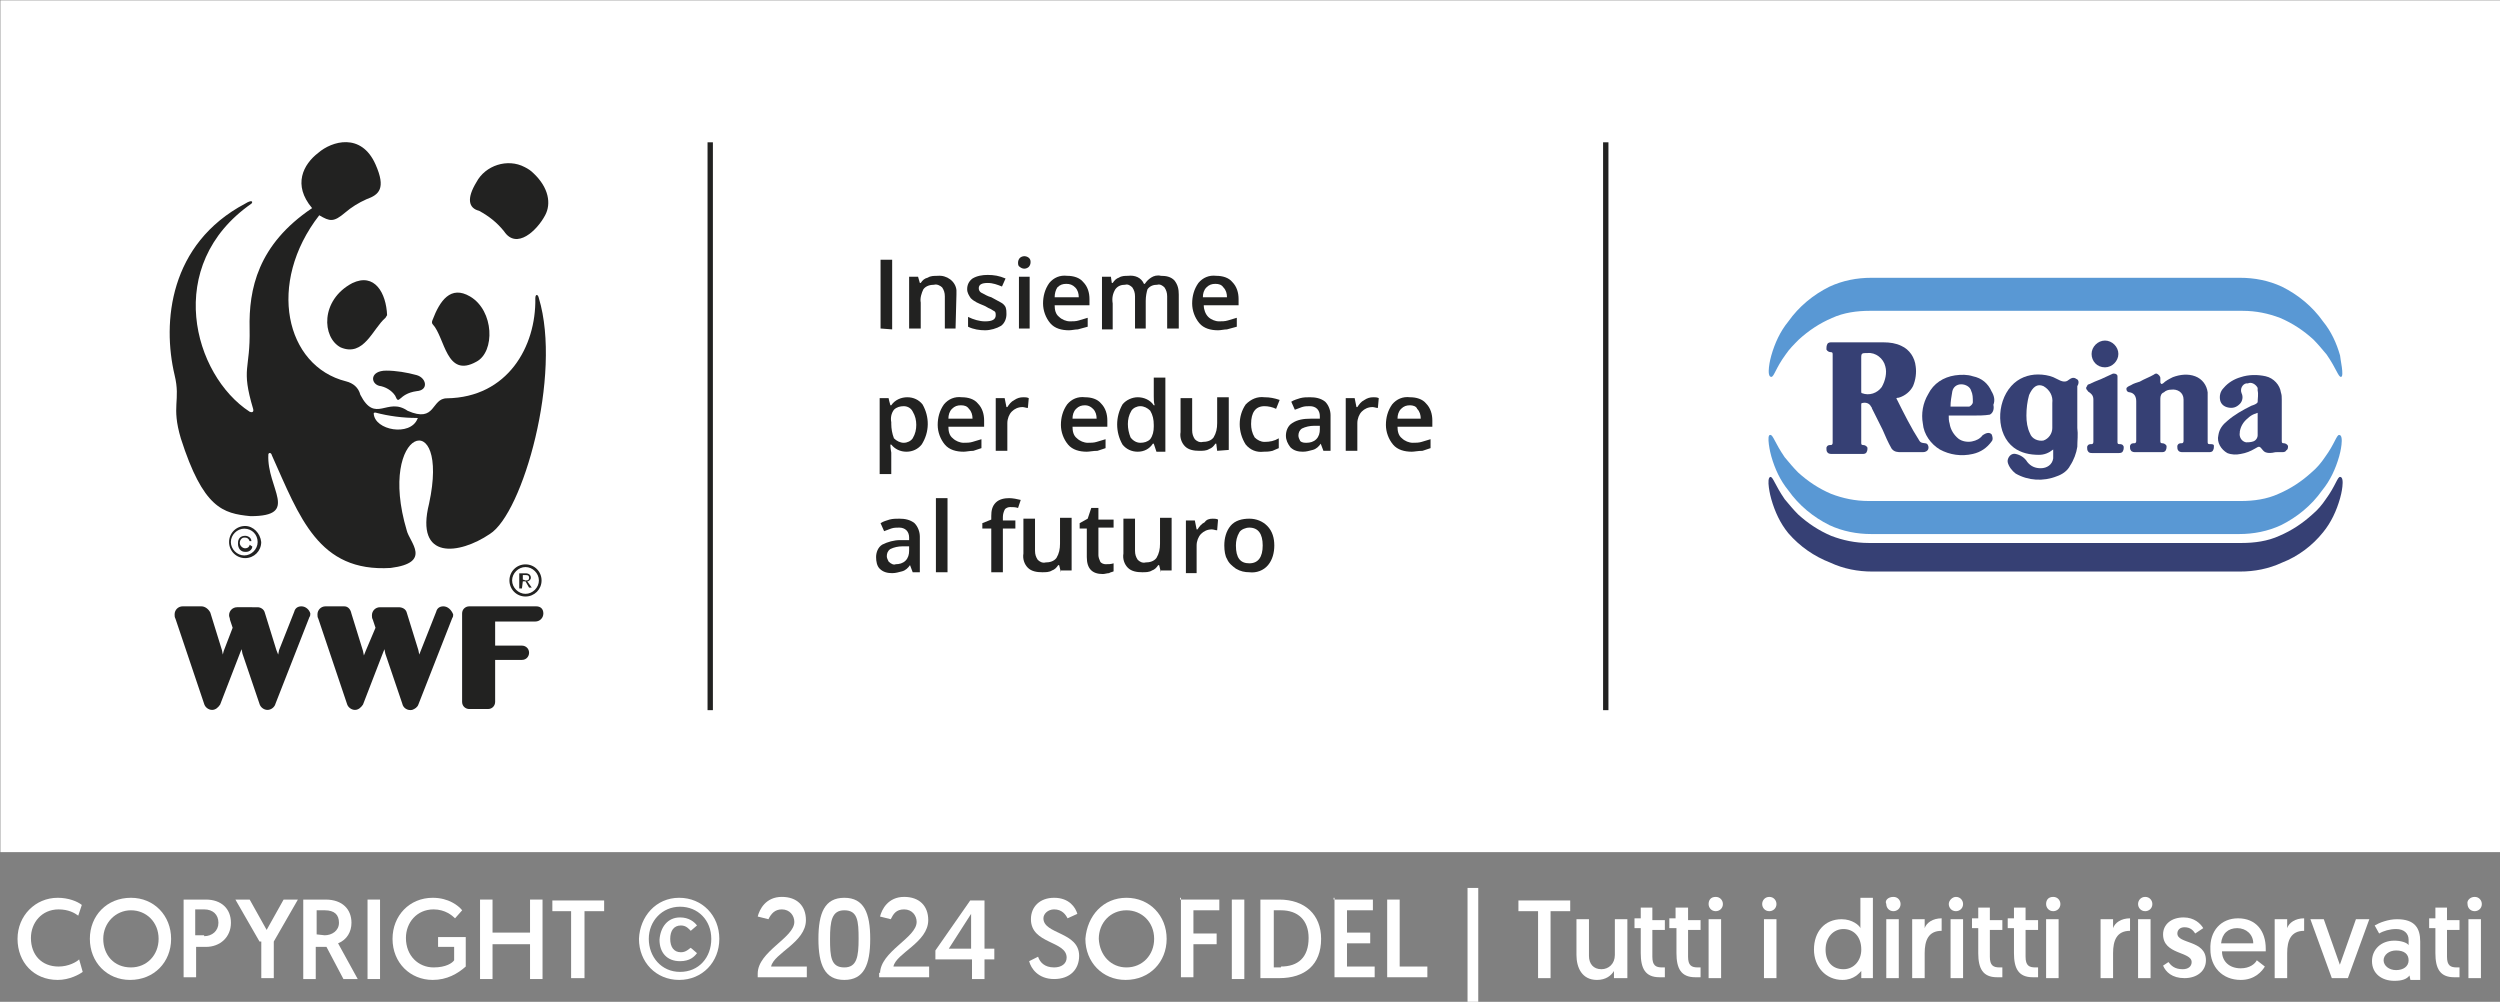 <?xml version="1.0" encoding="utf-8"?>
<!-- Generator: Adobe Illustrator 27.7.0, SVG Export Plug-In . SVG Version: 6.00 Build 0)  -->
<svg version="1.1"
	 id="svg79" xmlns:sodipodi="http://sodipodi.sourceforge.net/DTD/sodipodi-0.dtd" xmlns:inkscape="http://www.inkscape.org/namespaces/inkscape" xmlns:svg="http://www.w3.org/2000/svg" inkscape:version="1.2.2 (732a01da63, 2022-12-09, custom)" sodipodi:docname="Logo_WWF_Regina.svg"
	 xmlns="http://www.w3.org/2000/svg" xmlns:xlink="http://www.w3.org/1999/xlink" x="0px" y="0px" viewBox="0 0 280 112.2"
	 style="enable-background:new 0 0 280 112.2;" xml:space="preserve">
<rect x="0" y="0" width="280" height="112.2" fill="#808080" stroke="none"/>
<style type="text/css">
	.st0{fill:#FFFFFF;}
	.st1{fill:#222221;}
	.st2{fill:#5998D4;}
	.st3{fill:#364074;}
</style>
<sodipodi:namedview  bordercolor="#000000" borderopacity="0.25" id="namedview81" inkscape:current-layer="COPYWRIGHT_2023_SOFIDEL_Tutti_i_diritti_riservati" inkscape:cx="45.829594" inkscape:cy="-38.842122" inkscape:deskcolor="#d1d1d1" inkscape:pagecheckerboard="0" inkscape:pageopacity="0" inkscape:showpageshadow="2" inkscape:window-height="1016" inkscape:window-maximized="1" inkscape:window-width="1920" inkscape:window-x="0" inkscape:window-y="27" inkscape:zoom="2.4329258" pagecolor="#5f5f5f" showgrid="false">
	</sodipodi:namedview>
<g id="Raggruppa_32130" transform="translate(-422.536,-4571.648)" inkscape:label="Raggruppa_32130">
	<g id="Raggruppa_32107" transform="translate(219.781,4526.186)">
		<rect id="Rettangolo_5" x="202.8" y="45.5" class="st0" width="280" height="95.4"/>
		<g id="Raggruppa_12" transform="translate(221.711,61.372)">
			<g id="Raggruppa_11">
				<path id="Tracciato_29" class="st1" d="M14.8,52c-0.4,0-0.7,0.2-0.8,0.6l-1.7,4.3l-0.1,0.5L12,56.9l-1.3-4.2l0,0l0,0
					c-0.1-0.4-0.5-0.6-0.8-0.6H7.6c-0.5,0-0.9,0.4-0.9,0.9c0,0.2,0.1,0.3,0.1,0.5l0.3,0.9l-1,2.6L6,57.4l-0.1-0.5l-1.3-4.2l0,0l0,0
					C4.4,52.3,4,52,3.6,52H1.5c-0.5,0-0.9,0.4-0.9,0.9c0,0.2,0,0.3,0.1,0.5l3.2,9.5c0.1,0.4,0.5,0.7,0.9,0.7s0.7-0.3,0.9-0.6
					l2.2-5.7l0.2-0.5l0.1,0.5l1.9,5.6c0.1,0.4,0.5,0.7,0.9,0.7s0.8-0.3,0.9-0.7l3.8-9.7c0.1-0.1,0.1-0.3,0.1-0.4
					C15.7,52.4,15.3,52,14.8,52"/>
				<path id="Tracciato_30" class="st1" d="M30.7,52c-0.4,0-0.7,0.2-0.8,0.6l-1.7,4.3L28,57.4l-0.1-0.5l-1.3-4.2l0,0l0,0
					c-0.1-0.4-0.5-0.6-0.9-0.6h-2.1c-0.5,0-0.9,0.4-0.9,0.9c0,0.2,0,0.3,0.1,0.5l0.3,0.9L22,57l-0.2,0.5L21.7,57l-1.3-4.2l0,0l0,0
					C20.3,52.3,20,52,19.6,52h-2.1c-0.5,0-0.9,0.4-0.9,0.9c0,0.2,0,0.3,0.1,0.5l3.2,9.5c0.1,0.4,0.5,0.7,0.9,0.7s0.7-0.3,0.9-0.6
					l2.2-5.7l0.2-0.5l0.1,0.5l1.9,5.6c0.1,0.5,0.6,0.8,1.1,0.7c0.3-0.1,0.6-0.3,0.7-0.6l3.8-9.7c0.1-0.1,0.1-0.3,0.1-0.4
					C31.6,52.4,31.2,52,30.7,52"/>
				<path id="Tracciato_31" class="st1" d="M41.1,52h-7.5c-0.4,0-0.8,0.3-0.8,0.8l0,0v9.9l0,0c0,0.5,0.4,0.8,0.8,0.8h2.1
					c0.5,0,0.8-0.4,0.8-0.8V58h3c0.5,0,0.8-0.4,0.8-0.8c0-0.5-0.4-0.8-0.8-0.8h-3v-2.7H41c0.5,0,0.9-0.4,0.9-0.9S41.6,52,41.1,52
					L41.1,52"/>
				<path id="Tracciato_32" class="st1" d="M29.5,20.4c1.4,1.5,1.5,6.1,4.9,4.2c2.1-1.1,2-5.7-0.7-7.3c-2.2-1.3-3.4,0.5-4.2,2.6
					C29.4,20.1,29.4,20.3,29.5,20.4"/>
				<path id="Tracciato_33" class="st1" d="M24.2,19.7c-1.4,1.2-2.4,4.4-5,3.3c-2.1-1.1-2.3-5.3,1.3-7.2c2.5-1.2,3.8,1.1,3.9,3.6
					C24.3,19.5,24.3,19.6,24.2,19.7"/>
				<path id="Tracciato_34" class="st1" d="M27.7,27.9c1.4-0.1,1.1-1.5,0-1.8s-2.3-0.5-3.4-0.5c-1.8,0-1.8,1.4-0.8,1.7
					c0.7,0.1,1.4,0.5,1.8,1.1C25.8,29.6,25.6,28.2,27.7,27.9"/>
				<path id="Tracciato_35" class="st1" d="M34.4,4.5c1-1.9,3.5-2.7,5.4-1.7c0.4,0.2,0.7,0.4,1,0.7c1.7,1.6,2,3.4,1.3,4.7
					c-0.9,1.7-3.2,3.9-4.6,1.8c-0.8-1-1.7-1.7-2.8-2.3C33.5,7.4,33.3,6.3,34.4,4.5"/>
				<path id="Tracciato_36" class="st1" d="M27.8,31c-0.8,2-4.8,1.3-4.9-0.6c0-0.1,0.1-0.1,0.2-0.1c1.5,0.4,3.1,0.6,4.6,0.6
					C27.8,30.9,27.9,30.9,27.8,31 M41.4,17.5C41.3,17,41,17,41,17.5c0.1,5.4-3.1,11.1-9.9,11.2c-1.8,0-1.2,2.8-4.4,1.4
					c-2.3-1.6-3.6,1.5-5.3-1.8c-0.2-0.8-0.8-1.3-1.6-1.5c-6.8-1.7-8.9-11-3-18.6C18,8.9,18.4,9,19.7,7.9c0.7-0.6,1.5-1.1,2.4-1.5
					c1.4-0.5,2.2-1.2,1-3.9c-1.6-3.6-4.9-2.6-6.4-1.3C15,2.5,13.8,4.8,16,7.4c-6.1,4.1-7.1,9.1-7,13.5c0.1,4.7-1,4.3,0.4,9
					c0.1,0.4-0.2,0.4-0.4,0.3C2.7,26.1-0.7,13.8,9.2,6.9c0.2-0.2,0.1-0.5-0.7,0C0,11.4-0.8,20.2,0.6,26.1c0.7,2.9-0.4,3.4,0.7,7.1
					C3.8,41,6,41.6,9.1,41.9c5.6,0,1.8-3.1,2-6.9c0-0.2,0.3-0.3,0.4,0.1c3.1,6.9,5.2,13.1,13.3,12.6c4.7-0.6,2.1-2.9,1.8-4.2
					c-3.4-11.4,4.9-14.1,2.5-3c-1.6,6.4,3.4,5.7,6.8,3.4C39.6,41.6,44,26.1,41.4,17.5"/>
				<path id="Tracciato_37" class="st1" d="M8.5,43c-1,0-1.8,0.8-1.8,1.8s0.8,1.8,1.8,1.8s1.8-0.8,1.8-1.8l0,0
					C10.2,43.8,9.4,43,8.5,43 M9.9,44.8c0,0.8-0.7,1.5-1.5,1.5s-1.5-0.7-1.5-1.5s0.7-1.5,1.5-1.5l0,0C9.3,43.3,9.9,44,9.9,44.8"/>
				<path id="Tracciato_38" class="st1" d="M9,45.1c0,0.2-0.2,0.4-0.5,0.4s-0.6-0.3-0.6-0.6l0,0c0-0.3,0.2-0.6,0.5-0.6h0.1
					c0.2,0,0.4,0.1,0.5,0.4h0.2c0-0.4-0.4-0.6-0.7-0.6c-0.5,0-0.8,0.3-0.8,0.8V45c0,0.5,0.3,0.9,0.8,0.9c0,0,0,0,0.1,0
					c0.4,0,0.7-0.3,0.7-0.6L9,45.1z"/>
				<path id="Tracciato_39" class="st1" d="M39.9,47.3c-1,0-1.8,0.8-1.8,1.8s0.8,1.8,1.8,1.8s1.8-0.8,1.8-1.8S40.9,47.3,39.9,47.3
					L39.9,47.3 M41.4,49.1c0,0.8-0.7,1.5-1.5,1.5s-1.5-0.7-1.5-1.5s0.7-1.5,1.5-1.5l0,0C40.7,47.6,41.4,48.3,41.4,49.1"/>
				<path id="Tracciato_40" class="st1" d="M39.6,49v-0.5h0.3c0.2,0,0.4,0,0.4,0.3s-0.2,0.3-0.4,0.3L39.6,49L39.6,49z M39.6,49.2
					h0.3l0.4,0.7h0.3l-0.5-0.7c0.2,0,0.4-0.2,0.4-0.4l0,0c0-0.3-0.2-0.5-0.6-0.5h-0.7V50h0.3L39.6,49.2z"/>
			</g>
		</g>
		<rect id="Rettangolo_6" x="282" y="61.4" class="st1" width="0.6" height="63.6"/>
		<rect id="Rettangolo_7" x="382.3" y="61.4" class="st1" width="0.6" height="63.6"/>
		<g id="Raggruppa_13" transform="translate(300.877,74.154)">
			<path id="Tracciato_41" class="st1" d="M0.5,8.1V0.4h1.3v7.8L0.5,8.1L0.5,8.1z"/>
			<path id="Tracciato_42" class="st1" d="M8.9,8.1H7.7V4.5c0-0.4-0.1-0.7-0.3-1C7.2,3.3,6.8,3.1,6.5,3.2c-0.4,0-0.9,0.1-1.2,0.5
				C5.1,4.1,4.9,4.7,5,5.2v2.9H3.7V2.3h1L4.9,3H5c0.2-0.3,0.4-0.5,0.8-0.6c0.3-0.2,0.7-0.2,1.1-0.2c1-0.1,2,0.6,2.1,1.6
				C9,4,9,4.2,9,4.3L8.9,8.1z"/>
			<path id="Tracciato_43" class="st1" d="M14.6,6.5c0,0.5-0.2,1-0.6,1.3c-0.5,0.3-1.2,0.5-1.8,0.5s-1.3-0.1-1.9-0.4V6.8
				c0.6,0.3,1.3,0.5,1.9,0.5c0.8,0,1.2-0.2,1.2-0.7c0-0.1,0-0.3-0.1-0.4C13.1,6.1,13,6,12.8,5.9c-0.3-0.1-0.5-0.3-0.8-0.4
				c-0.5-0.2-1-0.4-1.4-0.8c-0.2-0.3-0.4-0.6-0.4-1c0-0.5,0.2-0.9,0.6-1.2c0.5-0.3,1.1-0.4,1.7-0.4c0.7,0,1.3,0.1,2,0.4l-0.4,0.9
				c-0.5-0.2-1-0.4-1.6-0.4c-0.7,0-1,0.2-1,0.6c0,0.2,0.1,0.4,0.3,0.5c0.4,0.2,0.7,0.4,1.1,0.5C13.3,4.8,13.6,5,14,5.2
				c0.2,0.1,0.4,0.3,0.5,0.5C14.6,6,14.6,6.2,14.6,6.5L14.6,6.5z"/>
			<path id="Tracciato_44" class="st1" d="M15.9,0.7c0-0.2,0.1-0.4,0.2-0.5S16.4,0,16.6,0c0.3,0,0.7,0.2,0.7,0.6v0.1
				c0,0.2-0.1,0.4-0.2,0.5s-0.3,0.2-0.5,0.2s-0.4-0.1-0.5-0.2C15.9,1.1,15.9,0.9,15.9,0.7z M17.2,8.1H16V2.3h1.2V8.1z"/>
			<path id="Tracciato_45" class="st1" d="M21.6,8.3c-0.8,0-1.6-0.2-2.1-0.8s-0.8-1.4-0.8-2.2s0.2-1.6,0.7-2.3
				c0.5-0.6,1.2-0.9,2-0.8c0.7,0,1.4,0.2,1.8,0.7c0.5,0.5,0.7,1.2,0.7,1.9v0.7H20c0,0.5,0.1,1,0.5,1.3c0.3,0.3,0.8,0.5,1.2,0.5
				c0.3,0,0.7,0,1-0.1s0.7-0.2,1-0.3v1C23.3,8,23,8.1,22.6,8.2C22.3,8.2,21.9,8.3,21.6,8.3L21.6,8.3z M21.3,3.1
				c-0.4,0-0.7,0.1-1,0.4C20.1,3.8,20,4.2,20,4.6h2.7c0-0.4-0.1-0.8-0.4-1.1C22,3.2,21.7,3.1,21.3,3.1z"/>
			<path id="Tracciato_46" class="st1" d="M30.2,8.1H29V4.5c0-0.4-0.1-0.7-0.3-1c-0.2-0.2-0.5-0.4-0.8-0.3c-0.4,0-0.8,0.1-1.1,0.5
				c-0.3,0.5-0.4,1-0.3,1.6v2.9h-1.2V2.3h1L26.4,3h0.1c0.2-0.3,0.4-0.5,0.7-0.6c0.3-0.2,0.7-0.2,1-0.2C29,2.1,29.7,2.4,30,3.1h0.1
				c0.2-0.3,0.4-0.5,0.7-0.7c0.3-0.2,0.7-0.3,1.1-0.2c0.6,0,1.1,0.1,1.5,0.5c0.4,0.5,0.5,1,0.5,1.6v3.8h-1.3V4.5
				c0-0.4-0.1-0.7-0.3-1c-0.2-0.2-0.5-0.4-0.8-0.3c-0.4,0-0.8,0.1-1.1,0.5C30.3,4,30.2,4.5,30.2,5V8.1z"/>
			<path id="Tracciato_47" class="st1" d="M38.3,8.3c-0.8,0-1.6-0.2-2.1-0.8s-0.8-1.4-0.8-2.2s0.2-1.6,0.7-2.3
				c0.5-0.6,1.2-0.9,2-0.8c0.7,0,1.4,0.2,1.8,0.7c0.5,0.5,0.7,1.2,0.7,1.9v0.7h-3.9c0,0.5,0.2,1,0.5,1.3s0.8,0.5,1.2,0.5
				c0.3,0,0.7,0,1-0.1s0.7-0.2,1-0.3v1C40,8,39.7,8.1,39.3,8.2C39,8.2,38.6,8.3,38.3,8.3L38.3,8.3z M38,3.1c-0.4,0-0.7,0.1-1,0.4
				s-0.4,0.7-0.4,1.1h2.7c0-0.4-0.1-0.8-0.4-1.1C38.7,3.2,38.4,3.1,38,3.1z"/>
			<path id="Tracciato_48" class="st1" d="M3.4,21.9c-0.7,0-1.3-0.3-1.7-0.8H1.6c0,0.5,0.1,0.8,0.1,0.9v2.4H0.4v-8.5h1
				c0,0.1,0.1,0.4,0.2,0.8h0.1c0.4-0.6,1.1-0.9,1.8-0.9s1.3,0.3,1.7,0.8C6,18,6,19.7,5.1,21.1C4.7,21.6,4.1,21.9,3.4,21.9z
				 M3.1,16.8c-0.4,0-0.8,0.1-1.1,0.4c-0.3,0.4-0.4,0.9-0.3,1.4v0.2c0,0.5,0.1,1.1,0.3,1.6c0.3,0.3,0.7,0.5,1.1,0.5s0.8-0.2,1-0.5
				c0.3-0.5,0.4-1,0.4-1.5s-0.1-1-0.4-1.5C3.9,17,3.5,16.8,3.1,16.8L3.1,16.8z"/>
			<path id="Tracciato_49" class="st1" d="M9.8,21.9c-0.8,0-1.6-0.2-2.1-0.8c-0.5-0.6-0.8-1.4-0.8-2.2c0-0.8,0.2-1.6,0.7-2.3
				c0.5-0.6,1.2-0.9,2-0.8c0.7,0,1.4,0.2,1.8,0.7c0.5,0.5,0.7,1.2,0.7,1.9v0.7h-4c0,0.5,0.1,1,0.5,1.3c0.3,0.3,0.8,0.5,1.2,0.5
				c0.3,0,0.7,0,1-0.1s0.7-0.2,1-0.3v1c-0.3,0.1-0.6,0.2-0.9,0.3C10.5,21.8,10.1,21.9,9.8,21.9L9.8,21.9z M9.5,16.7
				c-0.4,0-0.7,0.1-1,0.4s-0.4,0.7-0.4,1.1h2.7c0-0.4-0.1-0.8-0.4-1.1C10.2,16.8,9.9,16.7,9.5,16.7L9.5,16.7z"/>
			<path id="Tracciato_50" class="st1" d="M16.5,15.8c0.2,0,0.4,0,0.6,0.1L17,17c-0.2,0-0.4-0.1-0.6-0.1c-0.5,0-0.9,0.2-1.2,0.5
				s-0.5,0.8-0.5,1.3v3.1h-1.3v-5.9h1l0.2,1h0.1c0.2-0.3,0.4-0.6,0.8-0.8C15.8,15.9,16.1,15.8,16.5,15.8L16.5,15.8z"/>
			<path id="Tracciato_51" class="st1" d="M23.6,21.9c-0.8,0-1.6-0.2-2.1-0.8c-0.5-0.6-0.8-1.4-0.8-2.2c0-0.8,0.2-1.6,0.7-2.3
				c0.5-0.6,1.2-0.9,2-0.8c0.7,0,1.4,0.2,1.8,0.7c0.5,0.5,0.7,1.2,0.7,1.9v0.7H22c0,0.5,0.1,1,0.5,1.3c0.3,0.3,0.8,0.5,1.2,0.5
				c0.3,0,0.7,0,1-0.1s0.7-0.2,1-0.3v1c-0.3,0.1-0.6,0.2-0.9,0.3C24.3,21.8,23.9,21.9,23.6,21.9L23.6,21.9z M23.4,16.7
				c-0.4,0-0.7,0.1-1,0.4S22,17.8,22,18.2h2.7c0-0.4-0.1-0.8-0.4-1.1C24,16.8,23.7,16.7,23.4,16.7L23.4,16.7z"/>
			<path id="Tracciato_52" class="st1" d="M29.3,21.9c-0.7,0-1.3-0.3-1.7-0.8c-0.8-1.4-0.8-3.1,0-4.5c0.4-0.5,1.1-0.8,1.7-0.8
				c0.7,0,1.4,0.3,1.8,0.9h0.1c-0.1-0.3-0.1-0.7-0.1-1v-2.1h1.3v8.3h-1L31.1,21H31C30.6,21.6,30,21.9,29.3,21.9L29.3,21.9z
				 M29.6,20.9c0.4,0,0.8-0.1,1.1-0.4c0.3-0.4,0.4-0.9,0.4-1.4v-0.2c0-0.6-0.1-1.1-0.4-1.6c-0.3-0.3-0.7-0.5-1.1-0.5s-0.8,0.2-1,0.5
				c-0.3,0.5-0.4,1-0.4,1.5s0.1,1,0.3,1.5C28.8,20.7,29.2,20.9,29.6,20.9L29.6,20.9z"/>
			<path id="Tracciato_53" class="st1" d="M38.2,21.8L38.1,21H38c-0.2,0.3-0.4,0.5-0.7,0.6c-0.3,0.2-0.7,0.2-1.1,0.2
				c-0.6,0-1.2-0.1-1.6-0.5c-0.4-0.4-0.6-1-0.5-1.6v-3.8h1.3v3.6c0,0.4,0.1,0.7,0.3,1c0.2,0.2,0.5,0.4,0.9,0.3
				c0.4,0,0.9-0.1,1.2-0.5c0.3-0.5,0.4-1,0.4-1.6v-2.9h1.3v5.9L38.2,21.8z"/>
			<path id="Tracciato_54" class="st1" d="M43.4,21.9c-0.8,0.1-1.5-0.2-2-0.8c-0.9-1.4-0.9-3.2,0-4.5c0.6-0.6,1.3-0.9,2.1-0.8
				c0.6,0,1.1,0.1,1.7,0.3l-0.4,1c-0.4-0.2-0.9-0.3-1.3-0.3c-1,0-1.5,0.7-1.5,2c0,0.5,0.1,1,0.4,1.5c0.3,0.3,0.7,0.5,1.1,0.5
				c0.6,0,1.1-0.1,1.6-0.4v1.1c-0.2,0.1-0.5,0.2-0.7,0.3C44,21.9,43.7,21.9,43.4,21.9L43.4,21.9z"/>
			<path id="Tracciato_55" class="st1" d="M50.1,21.8L49.8,21l0,0c-0.2,0.3-0.5,0.6-0.9,0.7s-0.7,0.2-1.1,0.2c-0.5,0-1-0.1-1.4-0.5
				c-0.3-0.4-0.5-0.8-0.5-1.3s0.2-1.1,0.7-1.4c0.6-0.4,1.3-0.5,2.1-0.5h1v-0.3c0-0.3-0.1-0.6-0.3-0.8c-0.2-0.2-0.5-0.3-0.8-0.3
				s-0.6,0-0.9,0.1c-0.3,0.1-0.5,0.2-0.8,0.3l-0.4-0.9c0.3-0.2,0.7-0.3,1-0.4c0.4-0.1,0.7-0.1,1.1-0.1c0.6,0,1.2,0.1,1.7,0.5
				c0.4,0.4,0.6,1,0.6,1.5v4L50.1,21.8z M48.2,20.9c0.4,0,0.8-0.1,1.1-0.4s0.4-0.7,0.4-1.1V19H49c-0.4,0-0.9,0.1-1.3,0.3
				c-0.3,0.2-0.4,0.5-0.4,0.8c0,0.2,0.1,0.4,0.2,0.6C47.7,20.9,48,20.9,48.2,20.9L48.2,20.9z"/>
			<path id="Tracciato_56" class="st1" d="M55.7,15.8c0.2,0,0.4,0,0.6,0.1L56.2,17c-0.2,0-0.4-0.1-0.6-0.1c-0.5,0-0.9,0.2-1.2,0.5
				s-0.5,0.8-0.5,1.3v3.1h-1.3v-5.9h1l0.2,1h0.1c0.2-0.3,0.4-0.6,0.8-0.8C55,15.9,55.3,15.8,55.7,15.8L55.7,15.8z"/>
			<path id="Tracciato_57" class="st1" d="M60,21.9c-0.8,0-1.6-0.2-2.1-0.8c-0.5-0.6-0.8-1.4-0.8-2.2c0-0.8,0.2-1.6,0.7-2.3
				c0.5-0.6,1.2-0.9,2-0.8c0.7,0,1.4,0.2,1.8,0.7c0.5,0.5,0.7,1.2,0.7,1.9v0.7h-3.9c0,0.5,0.1,1,0.5,1.3c0.3,0.3,0.8,0.5,1.2,0.5
				c0.3,0,0.7,0,1-0.1s0.7-0.2,1-0.3v1c-0.3,0.1-0.6,0.2-0.9,0.3C60.7,21.8,60.3,21.9,60,21.9L60,21.9z M59.8,16.7
				c-0.4,0-0.7,0.1-1,0.4s-0.4,0.7-0.4,1.1H61c0-0.4-0.1-0.8-0.4-1.1C60.5,16.8,60.1,16.7,59.8,16.7L59.8,16.7z"/>
			<path id="Tracciato_58" class="st1" d="M4.1,35.4l-0.3-0.8l0,0c-0.2,0.3-0.5,0.6-0.9,0.7c-0.4,0.1-0.7,0.2-1.1,0.2
				c-0.5,0-1-0.1-1.4-0.5C0.1,34.7,0,34.2,0,33.7s0.2-1.1,0.7-1.4c0.6-0.3,1.3-0.5,2-0.5h1v-0.3c0-0.3-0.1-0.6-0.3-0.8
				c-0.2-0.2-0.5-0.3-0.8-0.3s-0.6,0-0.9,0.1s-0.5,0.2-0.8,0.3l-0.4-0.9c0.3-0.2,0.7-0.3,1-0.4c0.4-0.1,0.7-0.1,1.1-0.1
				c0.6,0,1.2,0.1,1.7,0.5c0.4,0.4,0.6,1,0.6,1.5v4H4.1z M2.2,34.5c0.4,0,0.8-0.1,1.1-0.4c0.3-0.3,0.4-0.7,0.4-1.1v-0.5H2.9
				c-0.4,0-0.9,0.1-1.3,0.3c-0.3,0.2-0.4,0.5-0.4,0.8c0,0.2,0.1,0.4,0.2,0.6C1.7,34.5,2,34.6,2.2,34.5L2.2,34.5z"/>
			<path id="Tracciato_59" class="st1" d="M8,35.4H6.7v-8.3H8V35.4z"/>
			<path id="Tracciato_60" class="st1" d="M15.6,30.5h-1.4v4.9h-1.3v-4.9h-1v-0.6l1-0.4v-0.4c0-0.6,0.1-1.1,0.5-1.5s1-0.5,1.5-0.5
				c0.4,0,0.9,0.1,1.3,0.2l-0.3,0.9c-0.3-0.1-0.6-0.1-0.9-0.1c-0.2,0-0.5,0.1-0.6,0.3c-0.1,0.2-0.2,0.5-0.2,0.8v0.4h1.4V30.5z"/>
			<path id="Tracciato_61" class="st1" d="M20.7,35.4l-0.2-0.8h-0.1c-0.2,0.3-0.4,0.5-0.7,0.6c-0.3,0.2-0.7,0.2-1.1,0.2
				c-0.6,0-1.2-0.1-1.6-0.5s-0.6-1-0.5-1.6v-3.9h1.3V33c0,0.4,0.1,0.7,0.3,1c0.2,0.2,0.5,0.4,0.9,0.3c0.4,0,0.9-0.1,1.2-0.5
				c0.3-0.5,0.4-1,0.4-1.6v-2.9h1.3v5.9h-1.2V35.4z"/>
			<path id="Tracciato_62" class="st1" d="M25.7,34.5c0.3,0,0.6,0,0.9-0.1v0.9c-0.2,0.1-0.4,0.1-0.5,0.2c-0.2,0-0.5,0.1-0.7,0.1
				c-1.2,0-1.8-0.6-1.8-1.9v-3.2h-0.8v-0.6l0.9-0.5l0.4-1.2h0.8v1.3h1.7v0.9h-1.7v3.1c0,0.2,0.1,0.5,0.2,0.7
				C25.2,34.4,25.5,34.5,25.7,34.5z"/>
			<path id="Tracciato_63" class="st1" d="M31.9,35.4l-0.2-0.8h-0.1c-0.2,0.3-0.4,0.5-0.7,0.6c-0.3,0.2-0.7,0.2-1.1,0.2
				c-0.6,0-1.2-0.1-1.6-0.5s-0.6-1-0.5-1.6v-3.9H29V33c0,0.4,0.1,0.7,0.3,1c0.2,0.2,0.5,0.4,0.9,0.3c0.4,0,0.9-0.1,1.2-0.5
				c0.3-0.5,0.4-1,0.4-1.6v-2.9h1.3v5.9h-1.2V35.4z"/>
			<path id="Tracciato_64" class="st1" d="M37.7,29.4c0.2,0,0.4,0,0.6,0.1l-0.1,1.2c-0.2,0-0.4-0.1-0.6-0.1c-0.5,0-0.9,0.2-1.2,0.5
				s-0.5,0.8-0.5,1.3v3.1h-1.2v-5.9h1l0.2,1H36c0.2-0.3,0.4-0.6,0.8-0.8C37,29.5,37.3,29.4,37.7,29.4z"/>
			<path id="Tracciato_65" class="st1" d="M44.6,32.4c0,0.8-0.2,1.6-0.7,2.2c-0.5,0.6-1.3,0.9-2.1,0.8c-0.5,0-1-0.1-1.5-0.4
				c-0.4-0.3-0.8-0.6-1-1.1C39.1,33.6,39,33,39,32.4c0-0.8,0.2-1.6,0.7-2.2s1.3-0.8,2.1-0.8s1.5,0.3,2,0.8
				C44.4,30.8,44.6,31.6,44.6,32.4L44.6,32.4z M40.3,32.4c0,1.4,0.5,2,1.5,2s1.5-0.7,1.5-2c0-1.3-0.5-2-1.5-2
				c-0.4,0-0.9,0.2-1.1,0.5C40.4,31.4,40.3,31.9,40.3,32.4L40.3,32.4z"/>
		</g>
		<g id="Raggruppa_15" transform="translate(399.942,75.775)">
			<path id="Tracciato_66" class="st0" d="M33,34.6H12.4c-1.7,0-3.4-0.4-5-1.1c-1.9-0.8-3.6-2-5-3.6c-1-1.2-1.7-2.6-2.1-4.1l0,0
				C0.1,25.2,0,24.6,0,23.9l0,0c0,0,0-9.2,0-9.6c0-0.9,0-1.9,0-2.9c0-0.7,0.1-1.4,0.3-2c0.4-1.5,1.1-2.9,2.1-4.1
				c1.3-1.8,3-3.2,5-4.1c1.6-0.7,3.3-1.1,5-1.1h41.3c1.7,0,3.4,0.4,5,1.1c2,0.9,3.7,2.4,5,4.1c1,1.2,1.7,2.6,2.1,4.1
				c0.1,0.7,0.2,1.3,0.3,2c0.1,1,0.1,2,0,2.9c0,0.4,0,9.6,0,9.6l0,0c0,0.6-0.1,1.3-0.3,1.9l0,0c-0.4,1.5-1.1,2.9-2.1,4.1
				c-1.3,1.6-3,2.9-5,3.6c-1.6,0.7-3.3,1.1-5,1.1H33z"/>
			<path id="Tracciato_67" class="st2" d="M1.2,20.8c0.4,1.4,1,2.7,1.9,3.8c1.2,1.7,2.8,3,4.6,3.9c1.5,0.7,3.1,1,4.7,1h41.2
				c1.6,0,3.2-0.3,4.7-1c1.8-0.9,3.4-2.2,4.6-3.9c0.9-1.1,1.5-2.4,1.9-3.8c0.1-0.3,0.6-2.4,0-2.4c-0.3,0-0.5,1-1.6,2.5
				c-0.4,0.6-0.9,1.2-1.5,1.7c-1.1,1-2.3,1.8-3.7,2.4c-1.3,0.6-2.8,0.8-4.2,0.8H12.1c-1.5,0-2.9-0.3-4.2-0.8
				c-1.4-0.6-2.6-1.4-3.7-2.4c-0.5-0.5-1-1.1-1.5-1.7c-1.1-1.6-1.3-2.5-1.6-2.5C0.6,18.3,1.1,20.5,1.2,20.8"/>
			<path id="Tracciato_68" class="st3" d="M1.2,25.6c0.4,1.4,1,2.7,1.9,3.8C4.4,30.9,6,32,7.8,32.7c1.5,0.7,3.1,1,4.7,1h41.2
				c1.6,0,3.2-0.3,4.7-1c1.8-0.7,3.4-1.9,4.6-3.4c0.9-1.1,1.5-2.4,1.9-3.8c0.1-0.3,0.6-2.4,0-2.4c-0.3,0-0.5,1-1.6,2.5
				c-0.4,0.6-0.9,1.2-1.5,1.7c-1.1,1-2.3,1.8-3.7,2.4c-1.3,0.6-2.8,0.8-4.2,0.8H12.1c-1.5,0-2.9-0.3-4.2-0.8
				c-1.4-0.6-2.6-1.4-3.7-2.4c-0.5-0.5-1-1.1-1.5-1.7c-1.1-1.6-1.3-2.5-1.6-2.5C0.6,23.2,1.1,25.3,1.2,25.6"/>
			<path id="Tracciato_69" class="st2" d="M64.9,9.5c-0.4-1.4-1-2.7-1.9-3.8c-1.2-1.7-2.8-3-4.6-3.9c-1.5-0.7-3.1-1-4.7-1H12.4
				c-1.6,0-3.2,0.3-4.7,1C5.9,2.7,4.3,4,3.1,5.7C2.2,6.8,1.6,8.1,1.2,9.5c-0.1,0.3-0.6,2.4,0,2.4c0.3,0,0.5-1,1.6-2.5
				c0.4-0.6,0.9-1.1,1.5-1.7c1.1-1,2.3-1.8,3.7-2.4c1.3-0.6,2.8-0.8,4.2-0.8H54c1.5,0,2.9,0.3,4.2,0.8c1.4,0.6,2.6,1.4,3.7,2.4
				c0.5,0.5,1,1.1,1.5,1.7c1.1,1.6,1.3,2.5,1.6,2.5C65.4,11.9,64.9,9.8,64.9,9.5"/>
			<g id="Raggruppa_14" transform="translate(7.371,7.829)">
				<path id="Tracciato_70" class="st3" d="M10.4,11.2c-0.9-1.4-1.7-3-2.5-4.6C7.8,6.5,7.8,6.4,8.1,6.4c0.7-0.2,1.3-0.7,1.6-1.3
					C10,4.4,10.1,3.6,10,2.9C9.9,1.9,9.3,1,8.4,0.6c-0.6-0.3-1.3-0.4-2-0.4c-1.1,0-2.1,0-3.2,0H2.8c-0.5,0-1.1,0-1.6,0H0.6
					c-0.2,0-0.4,0-0.5,0.2S0,0.8,0,1c0.1,0.2,0.3,0.3,0.5,0.3s0.2,0.1,0.2,0.3s0,0.4,0,0.6v0.1l0,0c0,0.1,0,0.1,0,0.2
					c0,0.8,0,1.7,0,2.5c0,1.9,0,3.9,0,5.8l0,0l0,0c0,0.2,0,0.4,0,0.6c0,0.1,0,0.3-0.2,0.3S0.1,11.7,0,12c0,0.2,0,0.4,0.1,0.5
					c0.1,0.2,0.4,0.2,0.5,0.2h0.7l0,0H2h2c0.2,0,0.4,0,0.5-0.2s0.1-0.3,0.1-0.5c-0.1-0.2-0.3-0.3-0.5-0.3c-0.2,0-0.2-0.1-0.2-0.3
					s0-0.4,0-0.6c0-1.1,0-2.2,0-3.3c0-0.1,0-0.2,0-0.3C3.9,7.1,3.9,7,4,7c0.4-0.1,0.8,0,1,0.4c0,0,0.1,0.1,0.1,0.2
					C5.5,8.4,5.9,9.2,6.3,10c0.3,0.7,0.6,1.4,1,2.1c0.3,0.4,0.7,0.4,1.1,0.4h0.9c0.6,0,0.9,0,1.5,0s0.8-0.5,0.5-0.9
					C11.1,11.4,10.6,11.6,10.4,11.2 M6.2,5.2C5.7,5.9,4.8,6.2,4,5.9c-0.1,0-0.1-0.1-0.1-0.2c0-1.3,0-2.6,0-3.8
					c0-0.5,0.1-0.5,0.7-0.5c0.9-0.1,1.8,0.6,2,1.5C6.8,3.6,6.6,4.5,6.2,5.2"/>
				<path id="Tracciato_71" class="st3" d="M18.5,5.7c-0.4-0.9-1.1-1.5-2.1-1.7c-0.6-0.2-1.3-0.2-2-0.1c-1.3,0.2-2.4,0.9-3,2.1
					c-0.6,1-0.8,2.2-0.6,3.3c0.1,1.2,0.9,2.3,1.9,2.9c1.1,0.6,2.4,0.8,3.7,0.5c0.9-0.2,1.6-0.7,2.1-1.4c0.2-0.2,0.1-0.6,0-0.8
					c-0.3-0.3-0.7-0.1-1,0.1c-0.3,0.4-0.7,0.6-1.2,0.7c-0.5,0.1-1.1,0-1.5-0.3c-0.5-0.4-0.9-1-1-1.7c-0.1-0.3-0.1-0.6-0.1-0.9
					c0,0,2.5,0,2.7,0c0.6,0,1.3,0,1.9-0.1c0.4-0.2,0.5-0.7,0.4-1.1C18.9,6.7,18.8,6.2,18.5,5.7 M16.4,6.9c0,0.2-0.2,0.4-0.4,0.5
					c-0.2,0-0.4,0-0.7,0c-0.4,0-0.9,0-1.3,0h-0.1c0-0.6,0.1-1.1,0.2-1.7c0.1-0.5,0.5-0.8,1-0.8s1,0.3,1.1,0.7
					C16.4,6,16.4,6.4,16.4,6.9"/>
				<path id="Tracciato_72" class="st3" d="M42.9,11.6c-0.2,0-0.2-0.1-0.2-0.3s0-0.4,0-0.6c0-0.9,0-3.7,0-4.2c0-0.3,0-0.5,0-0.7
					C42.6,5,42.1,4.3,41.3,4c-0.8-0.3-1.7-0.2-2.5,0.1c-0.4,0.2-0.8,0.4-1.1,0.7c-0.2,0.1-0.2,0.1-0.3-0.1c0-0.2,0-0.3,0-0.5
					c0-0.2-0.2-0.4-0.4-0.5c-0.1,0-0.2,0-0.3,0.1c-0.5,0.3-1.1,0.5-1.6,0.8c-0.3,0.1-0.7,0.2-1,0.4c-0.2,0.1-0.5,0.2-0.5,0.4
					c0,0.3,0.2,0.4,0.4,0.4c0.5,0.1,0.7,0.5,0.7,1c0,0.1,0,0.1,0,0.2l0,0c0,1.2,0,2.4,0,3.6l0,0l0,0c0,0.2,0,0.4,0,0.6
					c0,0.1,0,0.3-0.2,0.3s-0.4,0-0.5,0.3c0,0.2,0,0.4,0.1,0.5c0.1,0.2,0.4,0.2,0.5,0.2c0.2,0,0.4,0,0.6,0h0.1l0,0h2.2
					c0.2,0,0.4,0,0.5-0.2s0.1-0.3,0.1-0.5c-0.1-0.2-0.3-0.3-0.5-0.3s-0.2-0.1-0.2-0.3s0-0.4,0-0.6c0-1.1,0-3.3,0-3.3
					c0-0.3,0-0.5,0-0.8s0.1-0.6,0.4-0.7c0.2-0.2,0.5-0.3,0.8-0.3C39.3,5.4,40,5.8,40,6.6c0,0.2,0,0.4,0,0.5c0,1.2,0,2.3,0,3.5l0,0
					l0,0c0,0.2,0,0.4,0,0.6c0,0.1,0,0.3-0.2,0.3s-0.4,0-0.5,0.3c0,0.2,0,0.4,0.1,0.5c0.1,0.2,0.4,0.2,0.5,0.2c0.2,0,0.4,0,0.6,0h0.1
					l0,0h2.2c0.2,0,0.4,0,0.5-0.2s0.1-0.3,0.1-0.5C43.4,11.6,43.2,11.6,42.9,11.6"/>
				<path id="Tracciato_73" class="st3" d="M51.7,11.8c-0.1-0.2-0.3-0.3-0.5-0.3S51,11.4,51,11.2c0-0.1,0-0.1,0-0.2
					c0-0.3,0-3.1,0-4.4c0-0.3,0-0.5-0.1-0.8C50.8,5,50.1,4.2,49.2,4c-0.9-0.2-1.9-0.2-2.8,0.1c-0.7,0.2-1.4,0.6-1.9,1.2
					c-0.4,0.4-0.5,0.9-0.4,1.4c0.1,0.4,0.4,0.7,0.9,0.8c0.5,0.1,0.9,0,1.3-0.4c0.3-0.3,0.4-0.8,0.2-1.2c-0.2-0.5,0.1-1,0.5-1.1
					c0.1,0,0.1,0,0.2,0c0.4-0.2,0.9,0.1,1.1,0.5c0,0.1,0,0.2,0,0.3c0.1,0.4,0,0.9,0,1.3c-0.1,0.2-0.4,0.3-0.7,0.4
					c-1,0.5-1.9,1-2.7,1.7c-0.5,0.4-0.9,0.9-1,1.6c-0.2,0.8,0.3,1.6,1,2c0.5,0.2,1,0.2,1.5,0.1c0.6-0.1,1.1-0.3,1.6-0.6
					s0.5-0.3,0.9,0.2c0.3,0.4,1,0.3,1.4,0.2l0,0H51c0.2,0,0.4,0,0.5-0.2C51.7,12.2,51.7,12,51.7,11.8 M47.8,11.3
					c-0.3,0.1-0.6,0.1-0.8,0.1c-0.5-0.1-0.8-0.6-0.7-1.1c0,0,0,0,0-0.1c0.1-0.6,0.4-1.1,0.9-1.5c0.2-0.2,0.5-0.4,0.8-0.5
					c0.1,0,0.2-0.1,0.3-0.1c0,0.1,0,0.2,0,0.3c0,0.7,0,1.5,0,2.2C48.3,10.9,48.1,11.2,47.8,11.3"/>
				<path id="Tracciato_74" class="st3" d="M28,4.3c-0.4-0.3-0.7,0-1,0.2c-0.5,0.3-1.1-0.2-1.6-0.4s-1.1-0.3-1.7-0.3
					c-1.1,0-2.2,0.4-3,1.3C19,7,19,10.5,21,12c0.8,0.6,1.8,0.8,2.8,0.8c0.6,0,1.1-0.2,1.6-0.6c0,0.7,0,0.9,0,1
					c-0.1,0.7-0.7,1.1-1.4,1.1c-0.6,0-1.1-0.2-1.5-0.7c-0.3-0.5-0.8-0.8-1.3-0.9c-0.4-0.1-0.8,0.2-0.9,0.7c0,0.1,0,0.2,0,0.2
					c0.1,0.5,0.5,1,0.9,1.3c1.4,0.8,3.1,0.9,4.6,0.3c0.6-0.2,1.2-0.6,1.5-1.2c0.4-0.6,0.7-1.4,0.8-2.1c0-0.7,0.1-1.4,0-2.1
					c0-0.8,0-1.2,0-2c0-0.5,0-1,0-1.5c0-0.4,0-0.8,0-1.2C28.3,4.8,28.3,4.4,28,4.3 M25.3,9.8c0,0.6-0.4,1.2-1,1.4
					c-0.6,0.1-1.3-0.2-1.5-0.8c-0.3-0.6-0.4-1.3-0.4-2c0-0.8,0.1-1.6,0.3-2.3c0.4-0.9,0.9-1.3,1.6-1c0.7,0.4,1.1,1.1,1,1.9
					C25.3,7.4,25.3,9.3,25.3,9.8"/>
				<path id="Tracciato_75" class="st3" d="M31.2,3c0.8,0,1.5-0.7,1.5-1.5S32,0,31.2,0s-1.5,0.7-1.5,1.5S30.3,3,31.2,3"/>
				<path id="Tracciato_76" class="st3" d="M32.8,11.6c-0.2,0-0.2-0.1-0.2-0.3s0-0.4,0-0.6c0-1,0-5.3,0-6.4c0-0.1,0-0.2,0-0.3
					c0-0.2-0.2-0.3-0.4-0.3h-0.1c-0.4,0.2-0.9,0.4-1.3,0.6c-0.5,0.2-1,0.4-1.4,0.6c-0.1,0-0.2,0.1-0.2,0.2c-0.3,0.3,0.1,0.5,0.1,0.6
					c0.3,0.2,0.6,0.4,0.6,0.9c0,0.1,0,0.3,0,0.3c0,1.3,0,2.5,0,3.8l0,0l0,0c0,0.2,0,0.4,0,0.6c0,0.1,0,0.3-0.2,0.3s-0.4,0-0.5,0.3
					c0,0.2,0,0.4,0.1,0.5c0.1,0.2,0.3,0.2,0.5,0.2s0.4,0,0.6,0h0.1l0,0h2.2c0.2,0,0.4,0,0.5-0.2s0.1-0.3,0.1-0.5
					C33.2,11.6,33,11.6,32.8,11.6"/>
			</g>
		</g>
	</g>
	<g>
		<path class="st0" d="M431.8,4680.5c-0.4,0.3-1.5,0.9-2.8,0.9c-2.7,0-4.5-2-4.5-4.6c0-2.6,2-4.6,4.5-4.6c1.2,0,2.2,0.4,2.7,0.8
			l-0.4,1.2c-0.4-0.3-1.1-0.7-2.2-0.7c-1.9,0-3.1,1.5-3.1,3.2c0,1.9,1.2,3.2,3.1,3.2c1.1,0,2-0.5,2.3-0.8L431.8,4680.5z"/>
		<path class="st0" d="M437.2,4672.2c2.6,0,4.5,2,4.5,4.6c0,2.6-1.9,4.6-4.6,4.6c-2.6,0-4.5-2-4.5-4.6
			C432.6,4674.2,434.5,4672.2,437.2,4672.2z M437.2,4680c1.8,0,3.1-1.4,3.1-3.2c0-1.9-1.4-3.2-3.1-3.2s-3.1,1.4-3.1,3.2
			S435.3,4680,437.2,4680z"/>
		<path class="st0" d="M443,4672.4h2.6c1.7,0,2.8,1,2.8,2.6s-1.2,2.7-2.8,2.7h-1.1v3.4h-1.4v-8.7H443z M445.4,4676.5
			c0.9,0,1.6-0.6,1.6-1.5s-0.6-1.5-1.6-1.5h-1v2.9H445.4z"/>
		<path class="st0" d="M451.6,4677.1l-2.7-4.7h1.6l1.9,3.4l1.9-3.4h1.6l-2.7,4.7v4.1h-1.4v-4.1H451.6z"/>
		<path class="st0" d="M456.6,4672.4h2.4c1.9,0,2.9,1.1,2.9,2.6c0,1-0.5,1.9-1.5,2.3l2.2,4H461l-1.9-3.6h-1.2v3.6h-1.4V4672.4z
			 M458.9,4676.4c0.8,0,1.6-0.5,1.6-1.4s-0.5-1.4-1.6-1.4h-0.9v2.7L458.9,4676.4L458.9,4676.4z"/>
		<path class="st0" d="M463.7,4672.4h1.4v8.9h-1.4V4672.4z"/>
		<path class="st0" d="M474.3,4673.6l-0.8,0.9c-0.3-0.3-1.1-1-2.4-1c-1.9,0-3.1,1.5-3.1,3.2c0,2,1.4,3.3,3.1,3.3
			c1.4,0,2.1-0.5,2.3-0.8v-1.5h-1.8v-1.1h3.1v3.3c-0.9,0.8-2.1,1.5-3.7,1.5c-2.5,0-4.5-1.9-4.5-4.6c0-2.6,1.9-4.6,4.5-4.6
			C472.8,4672.2,473.9,4673.1,474.3,4673.6z"/>
		<path class="st0" d="M476.3,4672.4h1.4v3.7h4.2v-3.7h1.4v8.9h-1.4v-3.9h-4.2v3.9h-1.4V4672.4z"/>
		<path class="st0" d="M486.6,4673.7h-2.2v-1.2h5.8v1.2H488v7.5h-1.5V4673.7z"/>
		<path class="st0" d="M498.6,4672.2c2.6,0,4.5,2,4.5,4.6c0,2.6-1.9,4.6-4.5,4.6s-4.5-2-4.5-4.6
			C494.2,4674.3,496,4672.2,498.6,4672.2z M498.7,4680.5c2.1,0,3.5-1.6,3.5-3.7c0-2.1-1.5-3.6-3.5-3.6s-3.5,1.6-3.5,3.6
			S496.6,4680.5,498.7,4680.5z M498.7,4674.4c1,0,1.6,0.5,1.9,0.9l-0.7,0.6c-0.2-0.2-0.5-0.6-1.1-0.6c-0.8,0-1.2,0.6-1.2,1.5
			s0.4,1.5,1.2,1.5c0.6,0,0.9-0.4,1.1-0.5l0.7,0.6c-0.3,0.4-0.8,0.9-1.9,0.9c-1.5,0-2.3-1-2.3-2.4
			C496.5,4675.5,497.3,4674.4,498.7,4674.4z"/>
		<path class="st0" d="M507.4,4680.7c0-2.5,4.1-4,4.1-5.8c0-0.7-0.5-1.4-1.4-1.4c-0.8,0-1.2,0.5-1.5,1.1l-1.2-0.3
			c0.2-0.8,0.9-2.2,2.7-2.2c1.7,0,2.7,1,2.7,2.6c0,2.5-3.6,3.7-3.9,5.2h4v1.2h-5.5V4680.7z"/>
		<path class="st0" d="M517.1,4681.4c-2.2,0-2.9-1.7-2.9-4.6c0-2.9,0.7-4.6,2.9-4.6c2.2,0,2.9,1.7,2.9,4.6
			C520,4679.7,519.3,4681.4,517.1,4681.4z M517.1,4680c1.4,0,1.6-1.2,1.6-3.2c0-2-0.1-3.2-1.6-3.2c-1.4,0-1.6,1.2-1.6,3.2
			C515.5,4678.8,515.6,4680,517.1,4680z"/>
		<path class="st0" d="M521.1,4680.7c0-2.5,4.1-4,4.1-5.8c0-0.7-0.5-1.4-1.4-1.4s-1.2,0.5-1.5,1.1l-1.2-0.3c0.2-0.8,0.9-2.2,2.7-2.2
			c1.7,0,2.7,1,2.7,2.6c0,2.5-3.6,3.7-3.9,5.2h4v1.2H521v-0.5H521.1z"/>
		<path class="st0" d="M527.3,4678.1l3.9-5.6h1.6v5.4h1.1v1.2h-1.1v2.2h-1.4v-2.2h-4.1V4678.1z M531.3,4677.9v-3.9l-2.5,3.9H531.3z"
			/>
		<path class="st0" d="M538.8,4678.8c0.2,0.6,0.7,1.2,1.8,1.2c0.8,0,1.4-0.4,1.4-1.1c0-1.9-4-1.5-4-4.3c0-1.4,1-2.4,2.6-2.4
			c1.7,0,2.4,1.1,2.6,1.8l-1.1,0.5c-0.2-0.4-0.6-1-1.5-1c-0.7,0-1.2,0.5-1.2,1c0,1.8,4,1.5,4,4.2c0,1.5-1,2.6-2.8,2.6
			s-2.6-1.2-2.8-2L538.8,4678.8z"/>
		<path class="st0" d="M548.7,4672.2c2.6,0,4.5,2,4.5,4.6c0,2.6-1.9,4.6-4.6,4.6c-2.6,0-4.5-2-4.5-4.6
			C544.3,4674.2,546.1,4672.2,548.7,4672.2z M548.7,4680c1.8,0,3.1-1.4,3.1-3.2c0-1.9-1.4-3.2-3.1-3.2c-1.8,0-3.1,1.4-3.1,3.2
			C545.7,4678.7,547,4680,548.7,4680z"/>
		<path class="st0" d="M554.7,4672.4h4.4v1.2h-2.9v2.6h2.6v1.2h-2.6v3.7h-1.4v-8.9H554.7z"/>
		<path class="st0" d="M560.5,4672.4h1.4v8.9h-1.4V4672.4z"/>
		<path class="st0" d="M563.7,4672.4h2.1c2.9,0,4.7,1.7,4.7,4.4c0,2.9-1.8,4.4-4.7,4.4h-2.1V4672.4z M566,4679.9
			c1.9,0,3.1-1,3.1-3.2c0-2-1.2-3.1-3.1-3.1h-0.8v6.4H566z"/>
		<path class="st0" d="M571.9,4672.4h4.4v1.2h-2.9v2.5h2.6v1.2h-2.6v2.6h3.1v1.2H572v-8.9H571.9z"/>
		<path class="st0" d="M577.9,4672.4h1.4v7.5h3.1v1.2h-4.5V4672.4z"/>
		<path class="st0" d="M586.9,4671.1h1.2v12.9h-1.2V4671.1z"/>
		<path class="st0" d="M594.8,4673.7h-2.2v-1.2h5.8v1.2h-2.2v7.5h-1.4v-7.5H594.8z"/>
		<path class="st0" d="M599.1,4678.6v-4h1.4v4.1c0,0.9,0.5,1.5,1.4,1.5c0.8,0,1.5-0.6,1.5-1.6v-4h1.4v6.6h-1.5v-0.8
			c-0.3,0.5-0.9,1-1.9,1C599.7,4681.4,599.1,4680,599.1,4678.6z"/>
		<path class="st0" d="M606.2,4673.3h1.4v1.4h1.4v1.1h-1.4v3c0,1,0.4,1.2,1.1,1.2c0.1,0,0.3,0,0.3,0v1.1c0,0-0.2,0-0.6,0
			c-1.6,0-2.1-1-2.1-2.7v-2.8h-0.7v-1.1h0.7v-1.2H606.2z"/>
		<path class="st0" d="M610.2,4673.3h1.4v1.4h1.4v1.1h-1.4v3c0,1,0.4,1.2,1.1,1.2c0.1,0,0.3,0,0.3,0v1.1c0,0-0.2,0-0.6,0
			c-1.6,0-2.1-1-2.1-2.7v-2.8h-0.8v-1.1h0.7V4673.3z"/>
		<path class="st0" d="M614.7,4672.1c0.5,0,0.8,0.4,0.8,0.8c0,0.5-0.4,0.8-0.8,0.8c-0.5,0-0.8-0.4-0.8-0.8
			S614.1,4672.1,614.7,4672.1z M613.9,4674.6h1.4v6.6h-1.4V4674.6z"/>
		<path class="st0" d="M620.7,4672.1c0.5,0,0.8,0.4,0.8,0.8c0,0.5-0.4,0.8-0.8,0.8c-0.5,0-0.8-0.4-0.8-0.8
			S620.2,4672.1,620.7,4672.1z M620.1,4674.6h1.4v6.6h-1.4V4674.6z"/>
		<path class="st0" d="M632.3,4681.2H631v-0.8c-0.2,0.2-0.8,1-2.1,1c-1.9,0-3.2-1.5-3.2-3.4c0-2,1.2-3.4,3.1-3.4c1.2,0,2,0.7,2.1,1
			v-3.4h1.4V4681.2z M629,4675.7c-1.1,0-2,0.9-2,2.3c0,1.4,0.8,2.2,2,2.2c1.2,0,2-1,2-2.2C631,4676.5,630.1,4675.7,629,4675.7z"/>
		<path class="st0" d="M634.6,4672.1c0.5,0,0.8,0.4,0.8,0.8c0,0.5-0.4,0.8-0.8,0.8c-0.5,0-0.8-0.4-0.8-0.8
			C633.6,4672.5,634,4672.1,634.6,4672.1z M633.8,4674.6h1.4v6.6h-1.4V4674.6z"/>
		<path class="st0" d="M640,4675.9c-1.5,0-1.9,1.1-1.9,2.5v2.8h-1.4v-6.6h1.4v1c0.2-0.6,0.9-1.1,1.9-1.1V4675.9z"/>
		<path class="st0" d="M641.6,4672.1c0.5,0,0.8,0.4,0.8,0.8c0,0.5-0.4,0.8-0.8,0.8c-0.5,0-0.8-0.4-0.8-0.8
			C640.8,4672.5,641.2,4672.1,641.6,4672.1z M641,4674.6h1.4v6.6H641V4674.6z"/>
		<path class="st0" d="M644,4673.3h1.4v1.4h1.4v1.1h-1.4v3c0,1,0.4,1.2,1.1,1.2c0.1,0,0.3,0,0.3,0v1.1c0,0-0.2,0-0.6,0
			c-1.6,0-2.1-1-2.1-2.7v-2.8h-0.7v-1.1h0.7v-1.2H644z"/>
		<path class="st0" d="M648,4673.3h1.4v1.4h1.4v1.1h-1.4v3c0,1,0.4,1.2,1.1,1.2c0.1,0,0.3,0,0.3,0v1.1c0,0-0.2,0-0.6,0
			c-1.6,0-2.1-1-2.1-2.7v-2.8h-0.7v-1.1h0.7v-1.2H648z"/>
		<path class="st0" d="M652.5,4672.1c0.5,0,0.8,0.4,0.8,0.8c0,0.5-0.4,0.8-0.8,0.8c-0.5,0-0.8-0.4-0.8-0.8
			S651.9,4672.1,652.5,4672.1z M651.7,4674.6h1.4v6.6h-1.4V4674.6z"/>
		<path class="st0" d="M661.1,4675.9c-1.5,0-1.9,1.1-1.9,2.5v2.8h-1.4v-6.6h1.4v1c0.2-0.6,0.9-1.1,1.9-1.1V4675.9z"/>
		<path class="st0" d="M662.8,4672.1c0.5,0,0.8,0.4,0.8,0.8c0,0.5-0.4,0.8-0.8,0.8c-0.5,0-0.8-0.4-0.8-0.8
			S662.3,4672.1,662.8,4672.1z M662,4674.6h1.4v6.6H662V4674.6z"/>
		<path class="st0" d="M665.4,4679.4c0.3,0.4,0.7,0.8,1.6,0.8c0.6,0,1-0.3,1-0.8c0-1.2-3.2-0.8-3.2-3.1c0-1.1,0.9-1.9,2.3-1.9
			c1.2,0,1.9,0.7,2.2,1.2l-0.9,0.6c-0.2-0.3-0.5-0.7-1.2-0.7c-0.5,0-0.8,0.3-0.8,0.7c0,1.2,3.2,0.7,3.2,3c0,1.2-1,2-2.4,2
			c-1.4,0-2.1-0.7-2.4-1.4L665.4,4679.4z"/>
		<path class="st0" d="M673.2,4674.5c2,0,3.1,1.4,3.1,3.4c0,0.1,0,0.2,0,0.3h-4.9c0,1.1,0.8,1.9,2.1,1.9c1,0,1.6-0.5,1.8-0.9
			l0.9,0.7c-0.3,0.5-1.1,1.5-2.7,1.5c-2.1,0-3.4-1.5-3.4-3.4C670,4675.9,671.3,4674.5,673.2,4674.5z M674.9,4677.3
			c0-1-0.8-1.7-1.8-1.7s-1.7,0.6-1.8,1.7H674.9z"/>
		<path class="st0" d="M680.6,4675.9c-1.5,0-1.9,1.1-1.9,2.5v2.8h-1.4v-6.6h1.4v1c0.2-0.6,0.9-1.1,1.9-1.1V4675.9z"/>
		<path class="st0" d="M683.7,4681.2l-2.4-6.6h1.5l1.8,5.1l1.8-5.1h1.5l-2.4,6.6H683.7z"/>
		<path class="st0" d="M690.7,4677c0.7,0,1.4,0.2,1.6,0.5v-0.6c0-0.7-0.5-1.2-1.4-1.2c-0.7,0-1.4,0.2-1.9,0.5l-0.5-0.9
			c0.5-0.3,1.5-0.7,2.5-0.7c2,0,2.6,1,2.6,2.5v4.3h-1.1l-0.1-0.5c-0.3,0.4-0.8,0.6-1.7,0.6c-1.4,0-2.5-0.8-2.5-2.2
			C688.2,4678,689.2,4677,690.7,4677z M690.9,4680.3c0.8,0,1.4-0.4,1.4-1.1c0-0.7-0.5-1.1-1.4-1.1c-0.8,0-1.4,0.5-1.4,1.1
			C689.5,4679.8,690.1,4680.3,690.9,4680.3z"/>
		<path class="st0" d="M695.2,4673.3h1.4v1.4h1.4v1.1h-1.4v3c0,1,0.4,1.2,1.1,1.2c0.1,0,0.3,0,0.3,0v1.1c0,0-0.2,0-0.6,0
			c-1.6,0-2.1-1-2.1-2.7v-2.8h-0.7v-1.1h0.7v-1.2H695.2z"/>
		<path class="st0" d="M699.7,4672.1c0.5,0,0.8,0.4,0.8,0.8c0,0.5-0.4,0.8-0.8,0.8c-0.5,0-0.8-0.4-0.8-0.8
			C698.8,4672.5,699.2,4672.1,699.7,4672.1z M699,4674.6h1.4v6.6H699V4674.6z"/>
	</g>
</g>
</svg>
